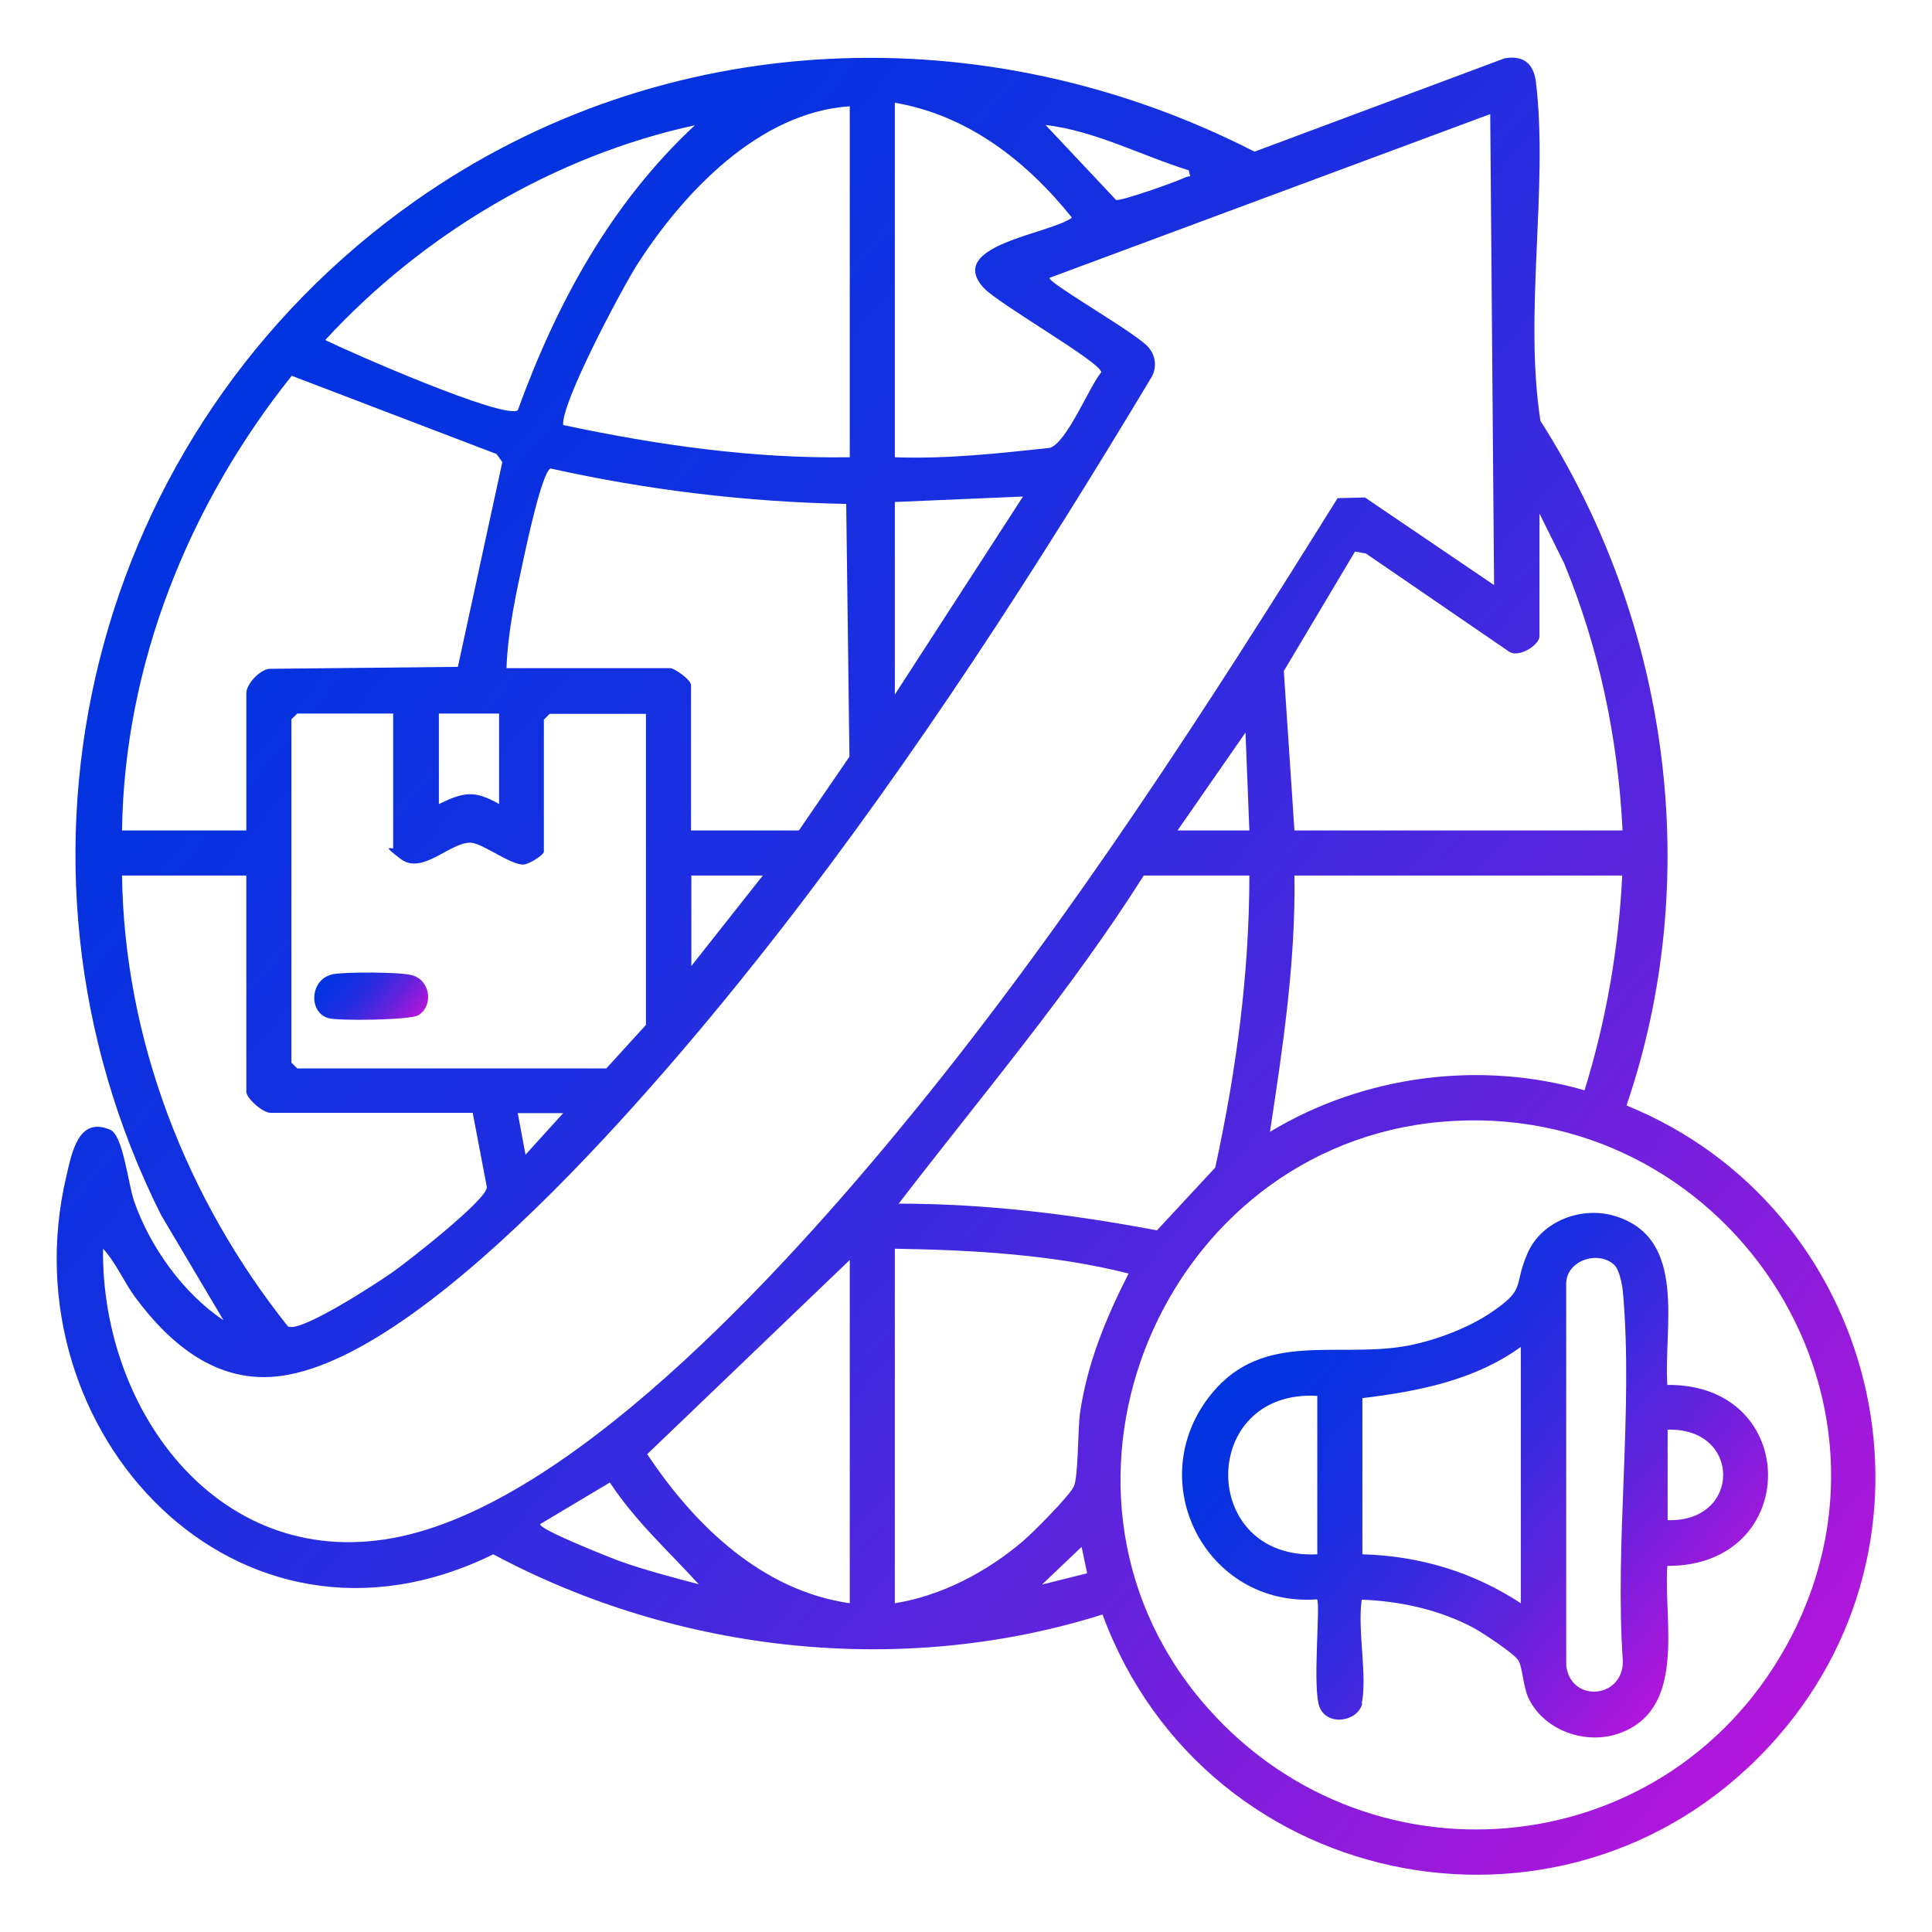 <?xml version="1.0" encoding="UTF-8"?>
<svg xmlns="http://www.w3.org/2000/svg" xmlns:xlink="http://www.w3.org/1999/xlink" id="Layer_1" version="1.1" viewBox="0 0 600 600">
  <defs>
    <style>
      .st0 {
        fill: url(#linear-gradient2);
      }

      .st1 {
        fill: url(#linear-gradient1);
      }

      .st2 {
        fill: url(#linear-gradient);
      }
    </style>
    <linearGradient id="linear-gradient" x1="88.2" y1="98" x2="577.7" y2="508.8" gradientUnits="userSpaceOnUse">
      <stop offset="0" stop-color="#0034e1"></stop>
      <stop offset=".1" stop-color="#0632e0"></stop>
      <stop offset=".3" stop-color="#182fe0"></stop>
      <stop offset=".5" stop-color="#372adf"></stop>
      <stop offset=".7" stop-color="#6123dd"></stop>
      <stop offset=".9" stop-color="#961adb"></stop>
      <stop offset="1" stop-color="#b216db"></stop>
    </linearGradient>
    <linearGradient id="linear-gradient1" x1="399.2" y1="405.6" x2="527.7" y2="513.5" xlink:href="#linear-gradient"></linearGradient>
    <linearGradient id="linear-gradient2" x1="103.5" y1="299.9" x2="126.8" y2="319.4" xlink:href="#linear-gradient"></linearGradient>
  </defs>
  <path class="st2" d="M505.1,343.3c78,31.7,103.1,131.9,46.9,196.2-62.3,71.3-177.2,49.8-209.6-38.1-62.2,19.6-131.9,12-189.2-18.7C73.7,521.8,1.9,444.6,20.6,365.3c1.7-7.2,3.7-18.8,13.7-14.4,3.9,1.7,5.5,16.7,7.3,22,4.9,14.2,15.3,28.8,27.8,37.1l-19.4-32.7C-5.4,266.6,28.2,133.5,128.8,62.5,206.1,8,306,4.3,389.6,47.1l77.7-29c5.9-1,9,1.7,9.7,7.4,3.9,32.8-3.8,71.7,1.4,105.2,40,62.7,50.9,141.9,26.7,212.7ZM277.9,31.9v110.1c16.1.6,32.1-1.2,48.1-2.9,5.3-1.6,12.1-18.7,16-23.5-.2-3.2-32.3-21.4-36.6-26.3-11.8-13.2,20.7-16.6,27.5-21.7-14.1-17.6-32.3-31.8-55-35.7ZM263.9,33c-28.2,1.9-51.7,26.8-66.1,49.3-4.7,7.4-23.6,42.9-22.9,49.7,29.2,6.2,59,10.5,89,10V33ZM462.9,35.4l-137,50.9c0,1.9,27.5,17.4,30.9,21.7,2.1,2.6,2.5,6,.9,9-35.6,59.3-73.2,117.7-115.7,172.3-29.7,38.2-106.5,131.4-154.7,138-19.6,2.7-34.3-9.6-45.3-24.4-3.6-4.9-6-10.8-10-15.1-.6,51,36.9,101.2,92.3,89.4,56.8-12.1,124.7-89.1,160.6-133.3,48.3-59.5,90-124.2,130.5-189.2l8.5-.2,40.1,27.2-1.2-146.4ZM215.8,38.9c-43.7,9.5-84.6,33.9-114.8,66.7,7.5,3.7,55.5,24.8,59.8,21.8,12.1-33.3,28.9-64.2,55-88.5ZM369.2,52.9c-14.8-4.6-28.9-12.2-44.5-14.1l21.9,23.3c1.6.4,18.3-5.5,21-6.8s2.1.6,1.6-2.4ZM76.5,257.9v-42.7c0-2.7,4.4-7.7,7.7-7.5l58-.6,13.8-63.6-1.8-2.5-63.6-24.3c-31.9,39.9-52,89.6-52.7,141.2h38.6ZM214.7,257.9h33.4l15.7-22.9-1-78.5c-30.9-.6-61.7-4.3-91.8-11-2.6.8-7.5,23.9-8.4,28-2.4,11.2-4.9,22.5-5.3,34h50.9c1.1,0,6.4,3.5,6.4,5.3v45.1ZM277.9,156v59.7l39.8-61.5-39.8,1.7ZM503.9,257.9c-1.4-28.6-7.3-56.7-18.2-83.1l-7.6-15.3v38.1c0,2.7-6.4,6.8-9.4,4.8l-44.5-30.5-3.4-.6-22.1,37.1,3.3,49.5h101.9ZM122.2,221.6h-29.9l-1.8,1.8v106.6l1.8,1.8h96l12.3-13.5v-96.6h-29.9l-1.8,1.8v41c0,1-4.7,4-6.4,4-4.2,0-12.7-6.7-16.4-6.8-6.4-.1-14.9,10.1-21.6,5.1s-2.4-2.9-2.4-3.4v-41.6ZM155,221.6h-18.7v28.1c7.7-3.7,11-4.4,18.7,0v-28.1ZM388,257.9l-1.2-30.4-21.1,30.4h22.2ZM76.5,271.9h-38.6c.7,50.9,20,100.5,51.5,140,3.7,2.3,28.1-13.7,32.5-16.8,4.7-3.3,29.3-22.5,29.3-26.4l-4.4-23.1h-62.6c-2.5.2-7.7-4.6-7.7-6.5v-67.3ZM236.9,271.9h-22.2v28.1l22.2-28.1ZM388,271.9h-32.8c-22.7,35.9-50.3,68.3-76.1,101.9,27,0,53.8,3.3,80.2,8.3l18.1-19.5c6.5-29.8,10.6-60.2,10.6-90.7ZM503.9,271.9h-101.9c.4,26.8-3.6,53.3-7.6,79.6,29-17.5,65.1-22.3,97.7-12.9,6.7-21.7,10.6-44,11.7-66.8ZM174.9,345.7h-14.1s2.4,12.9,2.4,12.9l11.7-12.9ZM447.5,348.4c-86.2,7.7-130.6,112.4-74.7,179.4,50,59.9,143.6,52,181.7-16.2,43.5-77.8-19.1-171-107-163.2ZM277.9,387.8v110.1c14.5-2.3,28.7-9.8,39.8-19.3,3.1-2.6,14.4-14,15.8-17s1.2-17.6,1.9-22.7c2.2-15.4,8.1-29.7,15.1-43.4-23.4-5.9-48.4-7.3-72.6-7.7ZM263.9,497.9v-106.6l-62.9,60.3c14.6,22,35.6,42.4,62.9,46.3ZM217,492c-9.5-10.4-19.8-19.7-27.6-31.6l-21.6,12.9c-1,1.5,22.2,10.6,24.3,11.4,8.1,2.9,16.6,5.1,24.9,7.3ZM337.6,488.5l-1.7-8.1-12.3,11.7,14-3.5Z"></path>
  <path class="st1" d="M423.1,528.9c-1.2,5.6-10.5,7.4-13.2,1.5-2.5-5.4.3-32.5-.9-33.7-34.5,2.5-54.7-36.8-32.8-63.8,16.2-19.9,39.2-10.9,61.1-15,8.3-1.6,18.2-5.3,25.2-9.9,11.8-7.9,7.3-8.1,11.8-18.6s17.3-14.9,27.4-11.7c22.5,7,14.9,34.6,16.1,52.4,41.7-.4,41.7,56.4,0,56.2-1.2,17.3,6.2,44.7-15.2,52.1-10.2,3.5-22.9-.9-27.8-10.8-1.8-3.6-1.9-9.8-3.3-12s-11.4-8.7-13.6-9.9c-10.5-5.7-23.1-8.5-35-8.9-1.4,9.2,1.8,23.7,0,32.2ZM501.3,392.8c-5.2-4.7-15.1-1.2-14.9,6.1v118.3c1.3,11.6,17.5,10.5,17.6-1.2-2.6-37,3.3-78.4,0-114.8-.2-2.3-1.1-6.9-2.7-8.4ZM472.3,497.9v-79.6c-14.4,10.4-31.9,13.8-49.2,15.9v48.5c17.8.5,34.4,5.5,49.2,15.2ZM409.1,433.5c-36.9-2.1-36.9,51.1,0,49.2v-49.2ZM517.9,472.1c23,.7,23-28.8,0-28.1v28.1Z"></path>
  <path class="st0" d="M103.1,302.6c3.6-.8,21.5-.8,25,.3,5.7,1.7,6.5,9.6,1.8,12.4-2.5,1.5-24.6,1.8-27.9.9-6.3-1.8-5.8-12,1.2-13.6Z"></path>
</svg>
